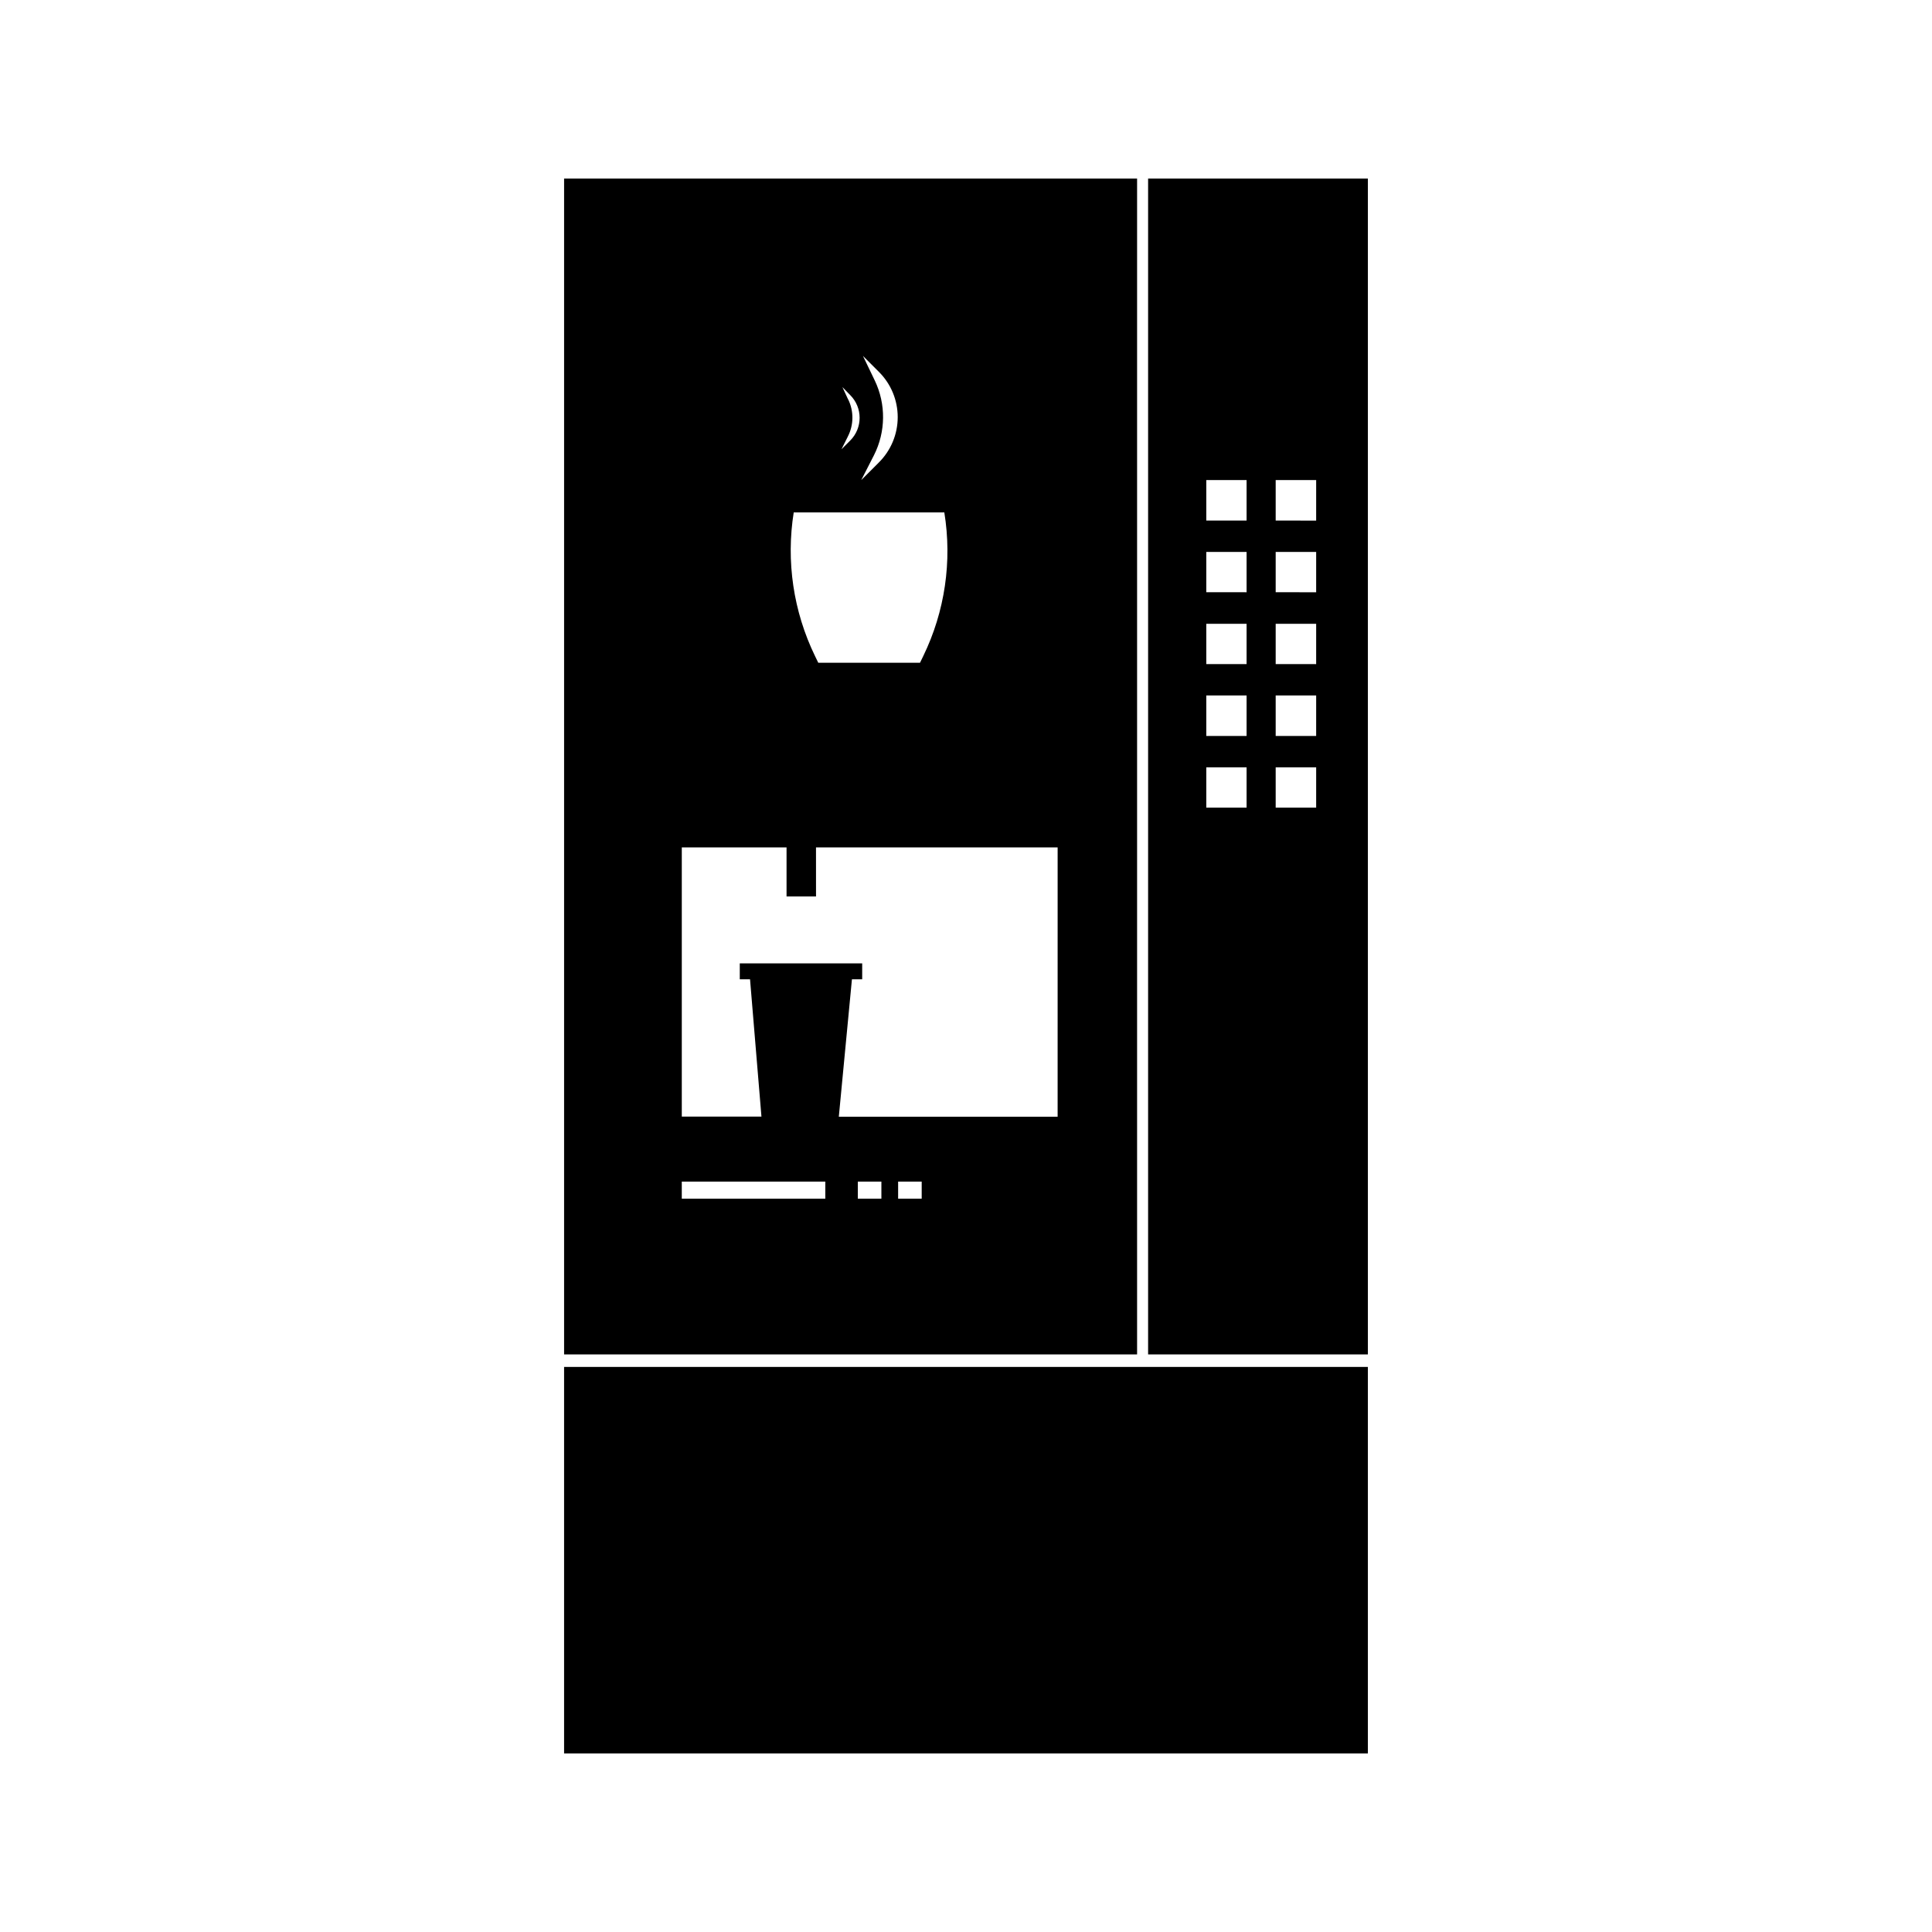 <?xml version="1.0" encoding="UTF-8"?>
<!-- Uploaded to: ICON Repo, www.iconrepo.com, Generator: ICON Repo Mixer Tools -->
<svg fill="#000000" width="800px" height="800px" version="1.1" viewBox="144 144 512 512" xmlns="http://www.w3.org/2000/svg">
 <g>
  <path d="m293.49 506.25h213.01v102.43h-213.01z"/>
  <path d="m448.26 191.32v311.61h58.242v-311.61zm26.098 166.71h-10.68v-10.68h10.68zm0-18.992h-10.68v-10.734h10.68zm0-19.043-10.68-0.004v-10.68h10.68zm0-19.043-10.68-0.004v-10.68h10.68zm0-18.992-10.68-0.004v-10.73h10.68zm18.438 76.074-10.727-0.004v-10.68h10.73zm0-18.992-10.727-0.004v-10.734h10.73zm0-19.043-10.727-0.008v-10.68h10.73zm0-19.043-10.727-0.008v-10.68h10.73zm0-18.992-10.727-0.008v-10.73h10.73z"/>
  <path d="m445.34 191.32h-151.85v311.61h151.85zm-69.523 53.504-3.125-6.5 4.184 4.184c3.219 3.18 5.027 7.516 5.027 12.039 0 4.527-1.809 8.863-5.027 12.043l-4.637 4.637 3.375-6.602c3.137-6.211 3.211-13.527 0.203-19.801zm-7.055 5.039-1.512-3.273 2.066 2.117v-0.004c3.324 3.328 3.324 8.719 0 12.043l-2.316 2.316 1.664-3.324h-0.004c1.613-3.106 1.652-6.789 0.102-9.926zm-14.41 29.926h39.902c2.109 12.969 0.156 26.273-5.59 38.09l-0.855 1.762h-26.957l-0.855-1.762c-5.75-11.832-7.723-25.148-5.644-38.141zm8.363 181.88h-38.035v-4.535h38.035zm14.863 0h-6.246v-4.535h6.246zm10.68 0h-6.246v-4.535h6.246zm36.023-21.715h-57.988l3.477-36.426h2.719v-4.231h-32.441v4.231h2.719l3.023 36.375h-21.109v-71.336h27.762v13h7.809l-0.004-13h64.035z"/>
 </g>
</svg>
